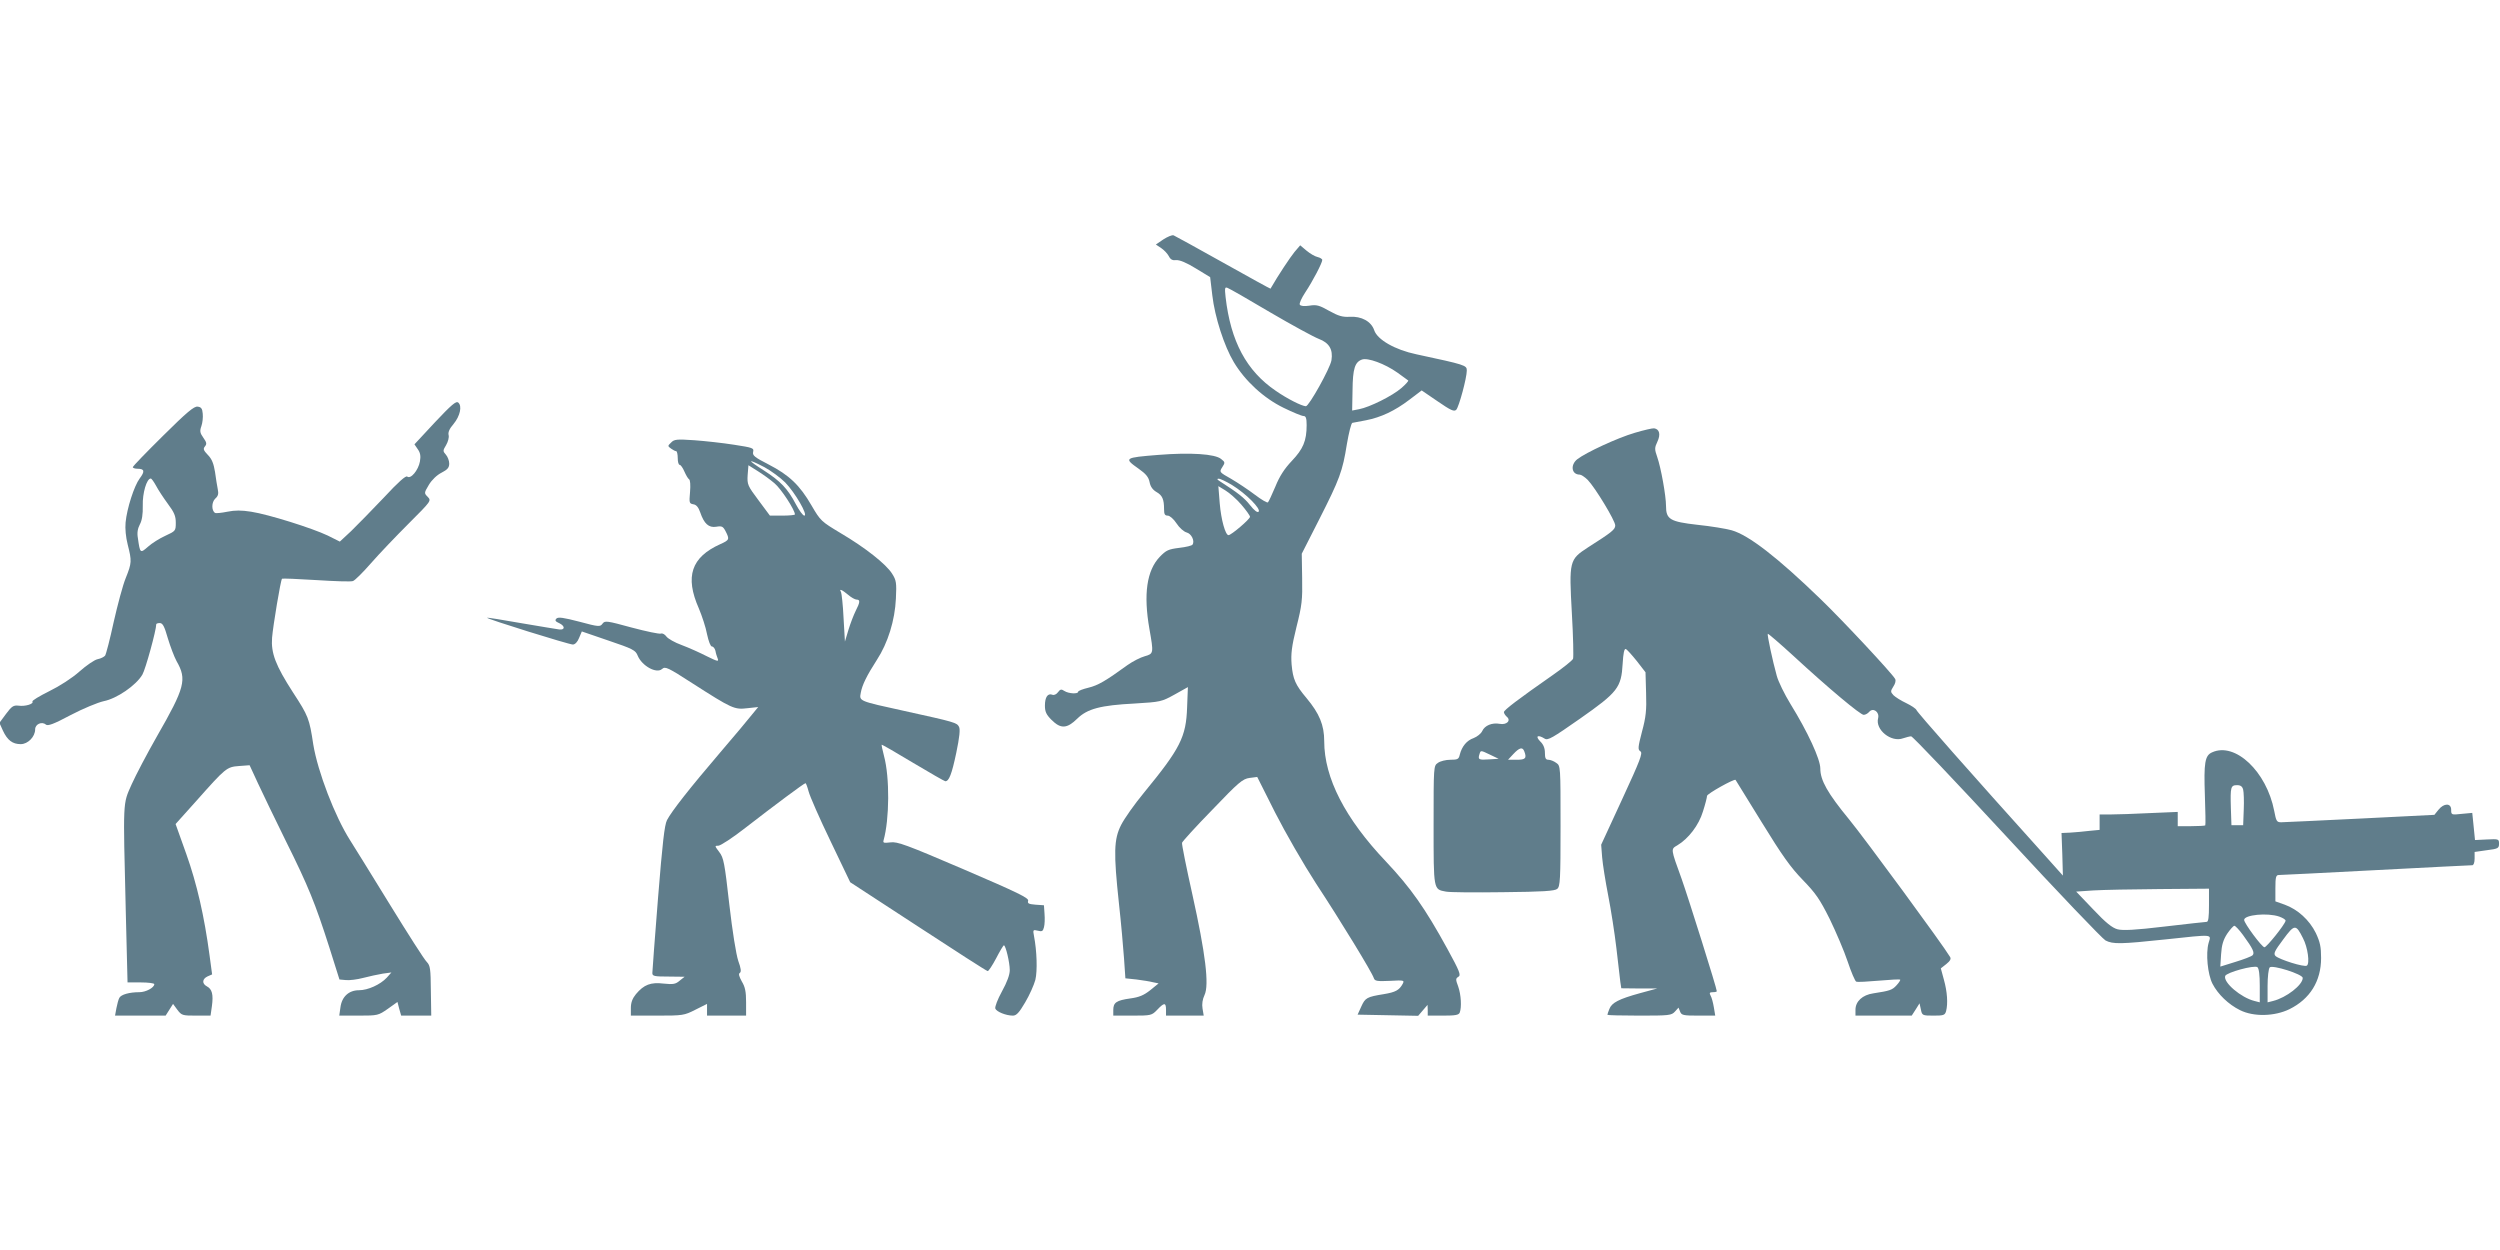 <?xml version="1.0" standalone="no"?>
<!DOCTYPE svg PUBLIC "-//W3C//DTD SVG 20010904//EN"
 "http://www.w3.org/TR/2001/REC-SVG-20010904/DTD/svg10.dtd">
<svg version="1.0" xmlns="http://www.w3.org/2000/svg"
 width="1280pt" height="640pt" viewBox="0 0 1280 640"
 preserveAspectRatio="xMidYMid meet">
<g transform="translate(0,640) scale(0.1,-0.1)"
fill="#607d8b" stroke="none">
<path d="M5956 5174 l-38 -26 27 -18 c15 -10 32 -28 39 -41 9 -18 19 -23 38
-21 17 2 53 -13 100 -42 l74 -45 11 -93 c13 -112 61 -260 110 -342 58 -97 154
-185 255 -234 47 -23 93 -42 102 -42 12 0 16 -11 16 -47 0 -80 -18 -122 -76
-183 -38 -40 -63 -79 -84 -131 -17 -40 -34 -77 -38 -81 -4 -4 -34 14 -67 39
-33 25 -87 61 -121 81 -62 35 -62 35 -46 60 15 23 15 26 -6 42 -31 26 -158 34
-320 21 -176 -14 -180 -16 -102 -71 37 -26 51 -43 56 -69 4 -22 16 -39 35 -50
30 -17 39 -37 39 -88 0 -26 4 -33 19 -33 10 0 30 -17 45 -40 14 -22 37 -42 51
-46 25 -6 43 -43 31 -62 -3 -6 -34 -13 -68 -17 -56 -7 -67 -12 -100 -46 -67
-70 -84 -192 -53 -369 22 -125 22 -127 -24 -140 -22 -6 -61 -26 -88 -45 -113
-82 -151 -104 -200 -116 -29 -7 -53 -16 -53 -21 0 -12 -48 -10 -70 4 -16 11
-22 9 -33 -6 -8 -11 -21 -17 -29 -13 -24 9 -38 -13 -38 -56 0 -31 7 -46 34
-73 47 -47 79 -45 131 6 52 51 119 69 295 78 132 8 137 9 204 46 l68 38 -4
-103 c-5 -153 -35 -211 -222 -439 -48 -58 -100 -132 -116 -164 -37 -73 -39
-141 -11 -402 11 -99 22 -225 26 -281 l7 -102 57 -6 c31 -4 69 -10 84 -14 l29
-6 -43 -35 c-33 -26 -57 -36 -102 -42 -71 -10 -87 -21 -87 -59 l0 -29 98 0
c96 0 99 1 127 30 36 38 45 38 45 0 l0 -30 96 0 97 0 -6 36 c-4 23 0 48 10 69
25 52 5 213 -62 515 -31 139 -55 258 -53 265 2 7 71 83 155 169 136 142 155
158 191 163 l39 5 92 -183 c53 -104 144 -262 210 -364 127 -193 286 -454 295
-483 5 -15 16 -17 82 -14 73 4 75 3 66 -15 -18 -33 -37 -43 -97 -53 -87 -14
-95 -19 -115 -63 l-19 -42 155 -3 155 -3 24 28 24 28 1 -27 0 -28 79 0 c63 0
80 3 85 16 10 27 7 90 -8 133 -14 37 -13 41 1 50 14 8 7 27 -56 142 -115 210
-188 313 -315 448 -209 220 -316 428 -316 616 0 83 -25 142 -90 220 -58 69
-70 97 -77 173 -4 54 0 91 25 192 28 111 31 139 29 250 l-2 125 89 175 c105
207 120 247 142 386 10 58 22 107 28 109 6 1 37 7 69 13 77 15 148 48 224 106
l62 47 82 -56 c67 -46 84 -54 95 -43 14 15 54 163 54 201 0 27 -7 29 -258 83
-110 23 -200 75 -216 123 -15 45 -65 73 -126 69 -36 -2 -57 4 -104 30 -51 29
-65 33 -102 27 -26 -4 -45 -2 -49 5 -4 6 9 34 28 63 38 57 87 151 87 166 0 5
-11 12 -24 15 -14 3 -39 18 -57 33 l-32 27 -29 -34 c-22 -27 -83 -118 -123
-188 -1 -1 -110 59 -242 133 -132 74 -247 137 -254 140 -8 3 -31 -7 -53 -21z
m547 -373 c111 -65 223 -126 249 -136 53 -20 74 -54 65 -110 -7 -41 -115 -235
-131 -235 -21 1 -95 38 -154 79 -150 102 -231 253 -257 480 -5 46 -4 53 10 47
9 -3 107 -59 218 -125z m652 -309 c28 -20 52 -38 55 -40 3 -2 -13 -20 -35 -39
-46 -40 -163 -98 -216 -108 l-36 -7 2 104 c1 110 12 144 48 157 29 11 117 -21
182 -67z m-846 -576 c70 -43 149 -122 135 -136 -6 -6 -22 6 -44 34 -30 38 -61
62 -156 123 -13 8 -14 12 -5 12 7 1 39 -14 70 -33z m46 -99 c25 -29 45 -57 45
-63 0 -12 -96 -94 -110 -94 -16 0 -38 79 -45 163 l-7 88 36 -22 c20 -12 57
-44 81 -72z"/>
<path d="M2227 4238 l-105 -113 17 -25 c13 -18 16 -35 11 -63 -8 -44 -47 -92
-65 -77 -7 6 -45 -27 -120 -108 -61 -64 -136 -141 -167 -171 l-58 -54 -62 31
c-80 38 -302 108 -392 122 -50 8 -83 8 -122 0 -30 -6 -58 -9 -63 -6 -19 12
-18 55 1 73 15 13 18 25 13 48 -3 16 -10 56 -14 88 -7 43 -16 67 -37 88 -22
23 -25 31 -15 43 11 13 9 21 -8 45 -17 24 -19 34 -10 59 6 17 9 45 7 64 -2 26
-8 34 -26 36 -18 3 -56 -29 -177 -149 -85 -84 -155 -156 -155 -161 0 -4 11 -8
24 -8 36 0 39 -13 11 -50 -28 -38 -65 -152 -72 -225 -3 -31 1 -75 11 -114 21
-83 21 -93 -10 -170 -15 -36 -42 -138 -62 -226 -19 -88 -39 -165 -44 -172 -5
-6 -22 -15 -38 -18 -16 -3 -58 -32 -93 -63 -38 -34 -102 -75 -155 -101 -50
-25 -89 -48 -86 -53 8 -12 -37 -26 -71 -21 -26 3 -35 -3 -64 -42 l-34 -46 18
-40 c23 -49 49 -69 91 -69 37 0 74 38 74 76 0 26 34 42 55 24 10 -8 39 2 127
49 63 33 138 64 169 71 67 13 166 81 198 136 16 27 71 227 71 258 0 3 8 6 18
6 15 0 24 -17 41 -77 13 -43 33 -96 45 -118 54 -94 43 -135 -101 -386 -49 -86
-107 -196 -129 -245 -46 -104 -44 -73 -30 -652 l9 -362 68 0 c38 0 69 -4 69
-9 0 -18 -44 -41 -76 -41 -52 0 -94 -12 -103 -29 -5 -9 -11 -33 -15 -53 l-7
-38 130 0 129 0 19 30 19 30 22 -30 c22 -29 26 -30 96 -30 l74 0 7 49 c8 59 1
87 -26 101 -26 14 -24 38 4 51 l23 10 -13 97 c-27 202 -65 367 -119 519 l-55
154 105 117 c152 171 156 175 220 180 l54 4 43 -93 c24 -52 88 -184 142 -294
116 -233 151 -320 223 -545 l52 -165 33 -3 c18 -2 58 3 88 11 31 8 76 18 101
22 l44 6 -24 -27 c-33 -35 -96 -64 -142 -64 -52 0 -88 -33 -95 -88 l-6 -42
100 0 c98 0 100 1 149 35 l49 35 9 -35 10 -35 77 0 77 0 -2 127 c-1 113 -3
129 -21 148 -12 11 -96 143 -189 294 -92 150 -184 298 -203 328 -79 124 -166
352 -189 491 -20 133 -25 146 -104 267 -89 138 -113 201 -107 280 5 61 44 296
51 302 2 2 81 -1 175 -7 94 -6 179 -9 188 -5 10 3 52 45 93 92 41 47 128 138
192 202 116 116 117 117 98 137 -19 19 -19 20 6 62 15 25 41 50 65 62 31 16
39 26 39 47 0 14 -8 35 -17 45 -16 18 -16 21 1 49 10 17 16 40 13 51 -4 14 4
33 25 57 34 41 45 93 24 110 -11 9 -35 -12 -119 -101z m-1428 -325 c11 -21 38
-62 60 -92 33 -44 41 -63 41 -97 0 -42 -1 -43 -53 -67 -29 -13 -69 -38 -89
-56 -40 -35 -41 -35 -52 44 -5 27 -1 49 10 70 11 20 16 52 15 96 -2 64 20 139
41 139 4 0 16 -17 27 -37z"/>
<path d="M8370 4184 c-89 -26 -250 -101 -294 -135 -37 -29 -30 -79 12 -79 7 0
26 -12 41 -27 38 -39 141 -209 141 -233 0 -21 -16 -34 -140 -113 -95 -62 -97
-68 -82 -338 7 -120 9 -224 6 -232 -3 -8 -49 -45 -102 -82 -182 -127 -251
-180 -252 -191 0 -6 7 -17 15 -24 23 -19 -1 -43 -37 -36 -38 7 -76 -8 -89 -37
-6 -13 -26 -29 -44 -36 -35 -12 -60 -42 -71 -85 -5 -23 -11 -26 -48 -26 -23 0
-52 -7 -64 -16 -22 -15 -22 -16 -22 -319 0 -335 -1 -328 63 -340 18 -4 149 -5
293 -3 203 2 265 6 277 17 15 12 17 47 17 322 0 307 0 308 -22 323 -12 9 -30
16 -40 16 -14 0 -18 8 -18 35 0 25 -8 44 -25 60 -26 27 -11 35 24 13 16 -10
40 4 180 102 194 136 212 159 219 282 3 52 8 78 16 75 6 -2 31 -30 56 -61 l45
-58 3 -107 c3 -87 -1 -123 -21 -197 -21 -81 -22 -92 -8 -101 13 -8 -1 -45 -93
-244 l-108 -234 5 -65 c3 -36 17 -123 31 -195 14 -71 33 -193 42 -270 9 -77
18 -155 20 -172 l5 -33 92 -1 92 0 -88 -24 c-109 -30 -145 -49 -157 -81 -6
-14 -10 -27 -10 -30 0 -2 74 -4 163 -4 153 0 165 1 183 21 l18 20 8 -20 c7
-19 16 -21 94 -21 l86 0 -7 42 c-4 24 -11 51 -17 61 -7 13 -5 17 12 17 11 0
20 2 20 5 0 15 -145 476 -180 575 -57 157 -56 152 -22 172 57 34 110 103 131
173 12 37 21 73 21 80 0 11 140 89 146 82 1 -1 61 -99 134 -217 105 -171 148
-231 210 -295 66 -68 87 -98 138 -200 32 -66 74 -164 92 -218 18 -54 38 -101
44 -103 7 -3 59 0 116 5 58 5 106 8 109 5 2 -2 -6 -15 -19 -29 -22 -24 -34
-28 -119 -41 -55 -8 -91 -41 -91 -84 l0 -30 144 0 144 0 20 31 20 32 7 -32 c6
-30 8 -31 65 -31 51 0 58 2 64 23 10 39 6 99 -11 160 l-16 59 28 22 c20 16 26
27 19 37 -36 61 -438 608 -516 703 -111 135 -148 201 -148 261 0 48 -64 187
-153 331 -30 49 -62 114 -70 144 -21 75 -50 211 -46 215 2 2 60 -48 129 -111
182 -168 345 -304 362 -304 9 0 21 7 28 15 20 24 54 0 46 -32 -16 -59 67 -126
128 -103 15 5 34 10 41 10 8 0 228 -232 490 -515 262 -284 490 -522 505 -530
38 -20 78 -19 305 5 254 27 236 28 223 -18 -15 -54 -5 -160 20 -209 28 -54 82
-106 141 -135 70 -35 177 -32 253 5 105 52 162 143 162 262 0 57 -5 81 -27
128 -33 67 -93 121 -159 145 l-48 17 0 67 c0 58 3 68 18 68 9 0 233 11 497 25
264 14 486 25 493 25 7 0 12 14 12 34 l0 34 63 9 c57 7 62 10 62 33 0 24 -2
25 -61 22 l-62 -3 -7 70 -7 69 -54 -5 c-53 -6 -54 -5 -54 21 0 35 -37 35 -65
0 l-21 -26 -379 -19 c-209 -10 -391 -19 -405 -19 -23 0 -26 5 -36 58 -39 202
-200 354 -318 300 -37 -16 -43 -53 -37 -221 3 -82 4 -151 2 -153 -2 -2 -35 -4
-73 -4 l-68 0 0 37 0 36 -142 -6 c-79 -4 -169 -7 -200 -7 l-58 0 0 -39 0 -40
-52 -5 c-29 -4 -73 -7 -98 -9 l-45 -2 4 -109 3 -109 -93 104 c-381 423 -654
733 -657 744 -2 6 -25 22 -52 35 -28 13 -57 32 -66 41 -15 17 -15 20 0 44 10
15 14 31 9 39 -16 29 -268 299 -381 408 -221 214 -368 328 -456 353 -28 8
-107 21 -175 28 -141 16 -161 28 -161 97 0 51 -26 196 -45 250 -14 40 -14 47
1 79 17 36 11 64 -17 68 -8 1 -52 -9 -99 -23z m-566 -1630 c14 -36 7 -44 -38
-44 l-45 0 27 29 c31 33 47 38 56 15z m-179 -42 c-54 -4 -59 -1 -50 27 6 20 6
20 52 -2 l46 -22 -48 -3z m3860 -155 c3 -12 5 -58 3 -102 l-3 -80 -30 0 -30 0
-3 89 c-3 106 -1 116 32 116 18 0 27 -7 31 -23z m-175 -592 c0 -61 -3 -85 -12
-85 -7 0 -104 -11 -216 -24 -151 -18 -213 -21 -240 -14 -27 7 -60 33 -124 101
l-88 92 88 6 c48 3 201 6 340 7 l252 2 0 -85z m360 -58 c19 -7 34 -16 32 -22
-5 -21 -97 -135 -108 -135 -13 0 -104 123 -104 140 0 26 119 38 180 17z m-186
-94 c52 -71 61 -92 49 -104 -6 -6 -45 -21 -88 -34 l-77 -24 4 63 c3 48 11 74
31 105 15 22 32 41 37 41 5 0 25 -21 44 -47z m307 -16 c25 -47 36 -131 20
-141 -14 -9 -140 31 -160 49 -12 12 -6 25 39 85 58 79 65 79 101 7z m-221
-244 l0 -85 -27 7 c-69 17 -161 95 -150 128 6 18 149 57 165 45 8 -7 12 -39
12 -95z m220 40 c0 -36 -84 -101 -152 -118 l-28 -7 0 84 c0 47 5 89 11 95 14
14 169 -35 169 -54z"/>
<path d="M3436 4134 c-18 -17 -18 -18 0 -31 10 -7 21 -13 26 -13 4 0 8 -16 8
-35 0 -19 4 -35 10 -35 5 0 16 -15 24 -34 8 -18 18 -36 24 -40 6 -3 8 -30 5
-65 -5 -56 -4 -59 17 -63 15 -2 26 -15 35 -41 20 -59 44 -80 82 -74 29 5 35 2
48 -23 21 -41 20 -45 -27 -66 -149 -67 -182 -166 -110 -329 16 -38 36 -98 42
-132 8 -37 18 -63 25 -63 7 0 15 -10 18 -22 2 -13 8 -31 12 -41 6 -16 -3 -13
-56 13 -35 18 -93 44 -128 57 -36 13 -71 33 -79 44 -8 11 -20 18 -28 15 -8 -3
-75 11 -150 31 -128 35 -137 36 -149 20 -12 -17 -19 -17 -119 10 -81 21 -108
25 -117 16 -9 -9 -6 -15 15 -24 29 -14 30 -35 0 -32 -10 1 -97 16 -193 32 -96
17 -176 30 -177 28 -5 -5 419 -137 439 -137 11 0 24 13 32 34 l14 33 137 -47
c124 -42 138 -49 149 -77 22 -53 97 -94 125 -68 16 14 29 8 156 -74 203 -130
214 -135 281 -127 l55 6 -32 -39 c-17 -22 -90 -109 -162 -193 -158 -185 -249
-301 -273 -347 -13 -26 -23 -116 -46 -400 -16 -201 -29 -374 -29 -383 0 -16
11 -18 83 -18 l82 -1 -25 -20 c-21 -18 -33 -20 -82 -15 -66 8 -101 -5 -142
-54 -18 -22 -26 -43 -26 -71 l0 -39 135 0 c131 0 138 1 195 30 l60 30 0 -30 0
-30 100 0 100 0 0 69 c0 54 -5 78 -22 106 -14 26 -18 39 -10 44 8 5 6 23 -8
61 -11 33 -30 150 -46 290 -24 213 -29 238 -51 267 -24 32 -25 33 -5 33 11 0
74 41 139 92 151 117 300 228 307 228 3 0 10 -19 16 -42 6 -24 56 -138 112
-254 l101 -211 348 -227 c191 -125 351 -228 356 -228 4 -1 24 29 43 65 19 37
37 67 40 67 9 0 30 -88 30 -127 0 -24 -14 -62 -40 -109 -22 -40 -37 -79 -34
-88 6 -16 55 -36 90 -36 18 0 32 15 63 68 22 37 45 89 52 115 11 46 8 147 -7
225 -6 31 -5 33 19 27 22 -6 27 -3 32 17 4 14 5 44 3 69 l-3 44 -43 3 c-35 3
-42 6 -38 20 5 14 -53 42 -330 161 -294 126 -340 143 -375 138 -34 -4 -39 -3
-35 11 30 107 32 321 2 432 -8 30 -13 56 -12 57 1 2 74 -40 160 -92 87 -52
162 -95 166 -95 19 0 33 36 56 145 17 82 21 121 14 134 -11 21 -21 24 -280 81
-233 51 -231 50 -223 92 7 41 31 89 83 170 56 86 92 202 97 313 4 81 2 94 -19
127 -30 49 -139 135 -265 209 -98 59 -102 62 -148 141 -60 104 -115 156 -220
210 -72 37 -83 46 -79 64 5 20 -1 22 -98 37 -57 9 -148 19 -203 23 -90 6 -103
5 -119 -12z m478 -126 c33 -18 81 -53 106 -78 51 -52 119 -170 98 -170 -7 0
-26 26 -43 58 -42 80 -78 118 -165 174 -87 55 -85 62 4 16z m51 -82 c34 -28
105 -137 105 -160 0 -3 -29 -6 -64 -6 l-64 0 -58 78 c-56 75 -59 81 -56 130
l4 50 46 -29 c26 -16 65 -44 87 -63z m377 -571 c16 -14 36 -25 44 -25 19 0 18
-13 -5 -58 -10 -20 -27 -64 -37 -97 l-18 -60 -7 121 c-3 67 -10 127 -13 133
-12 19 5 12 36 -14z"/>
</g>
</svg>
